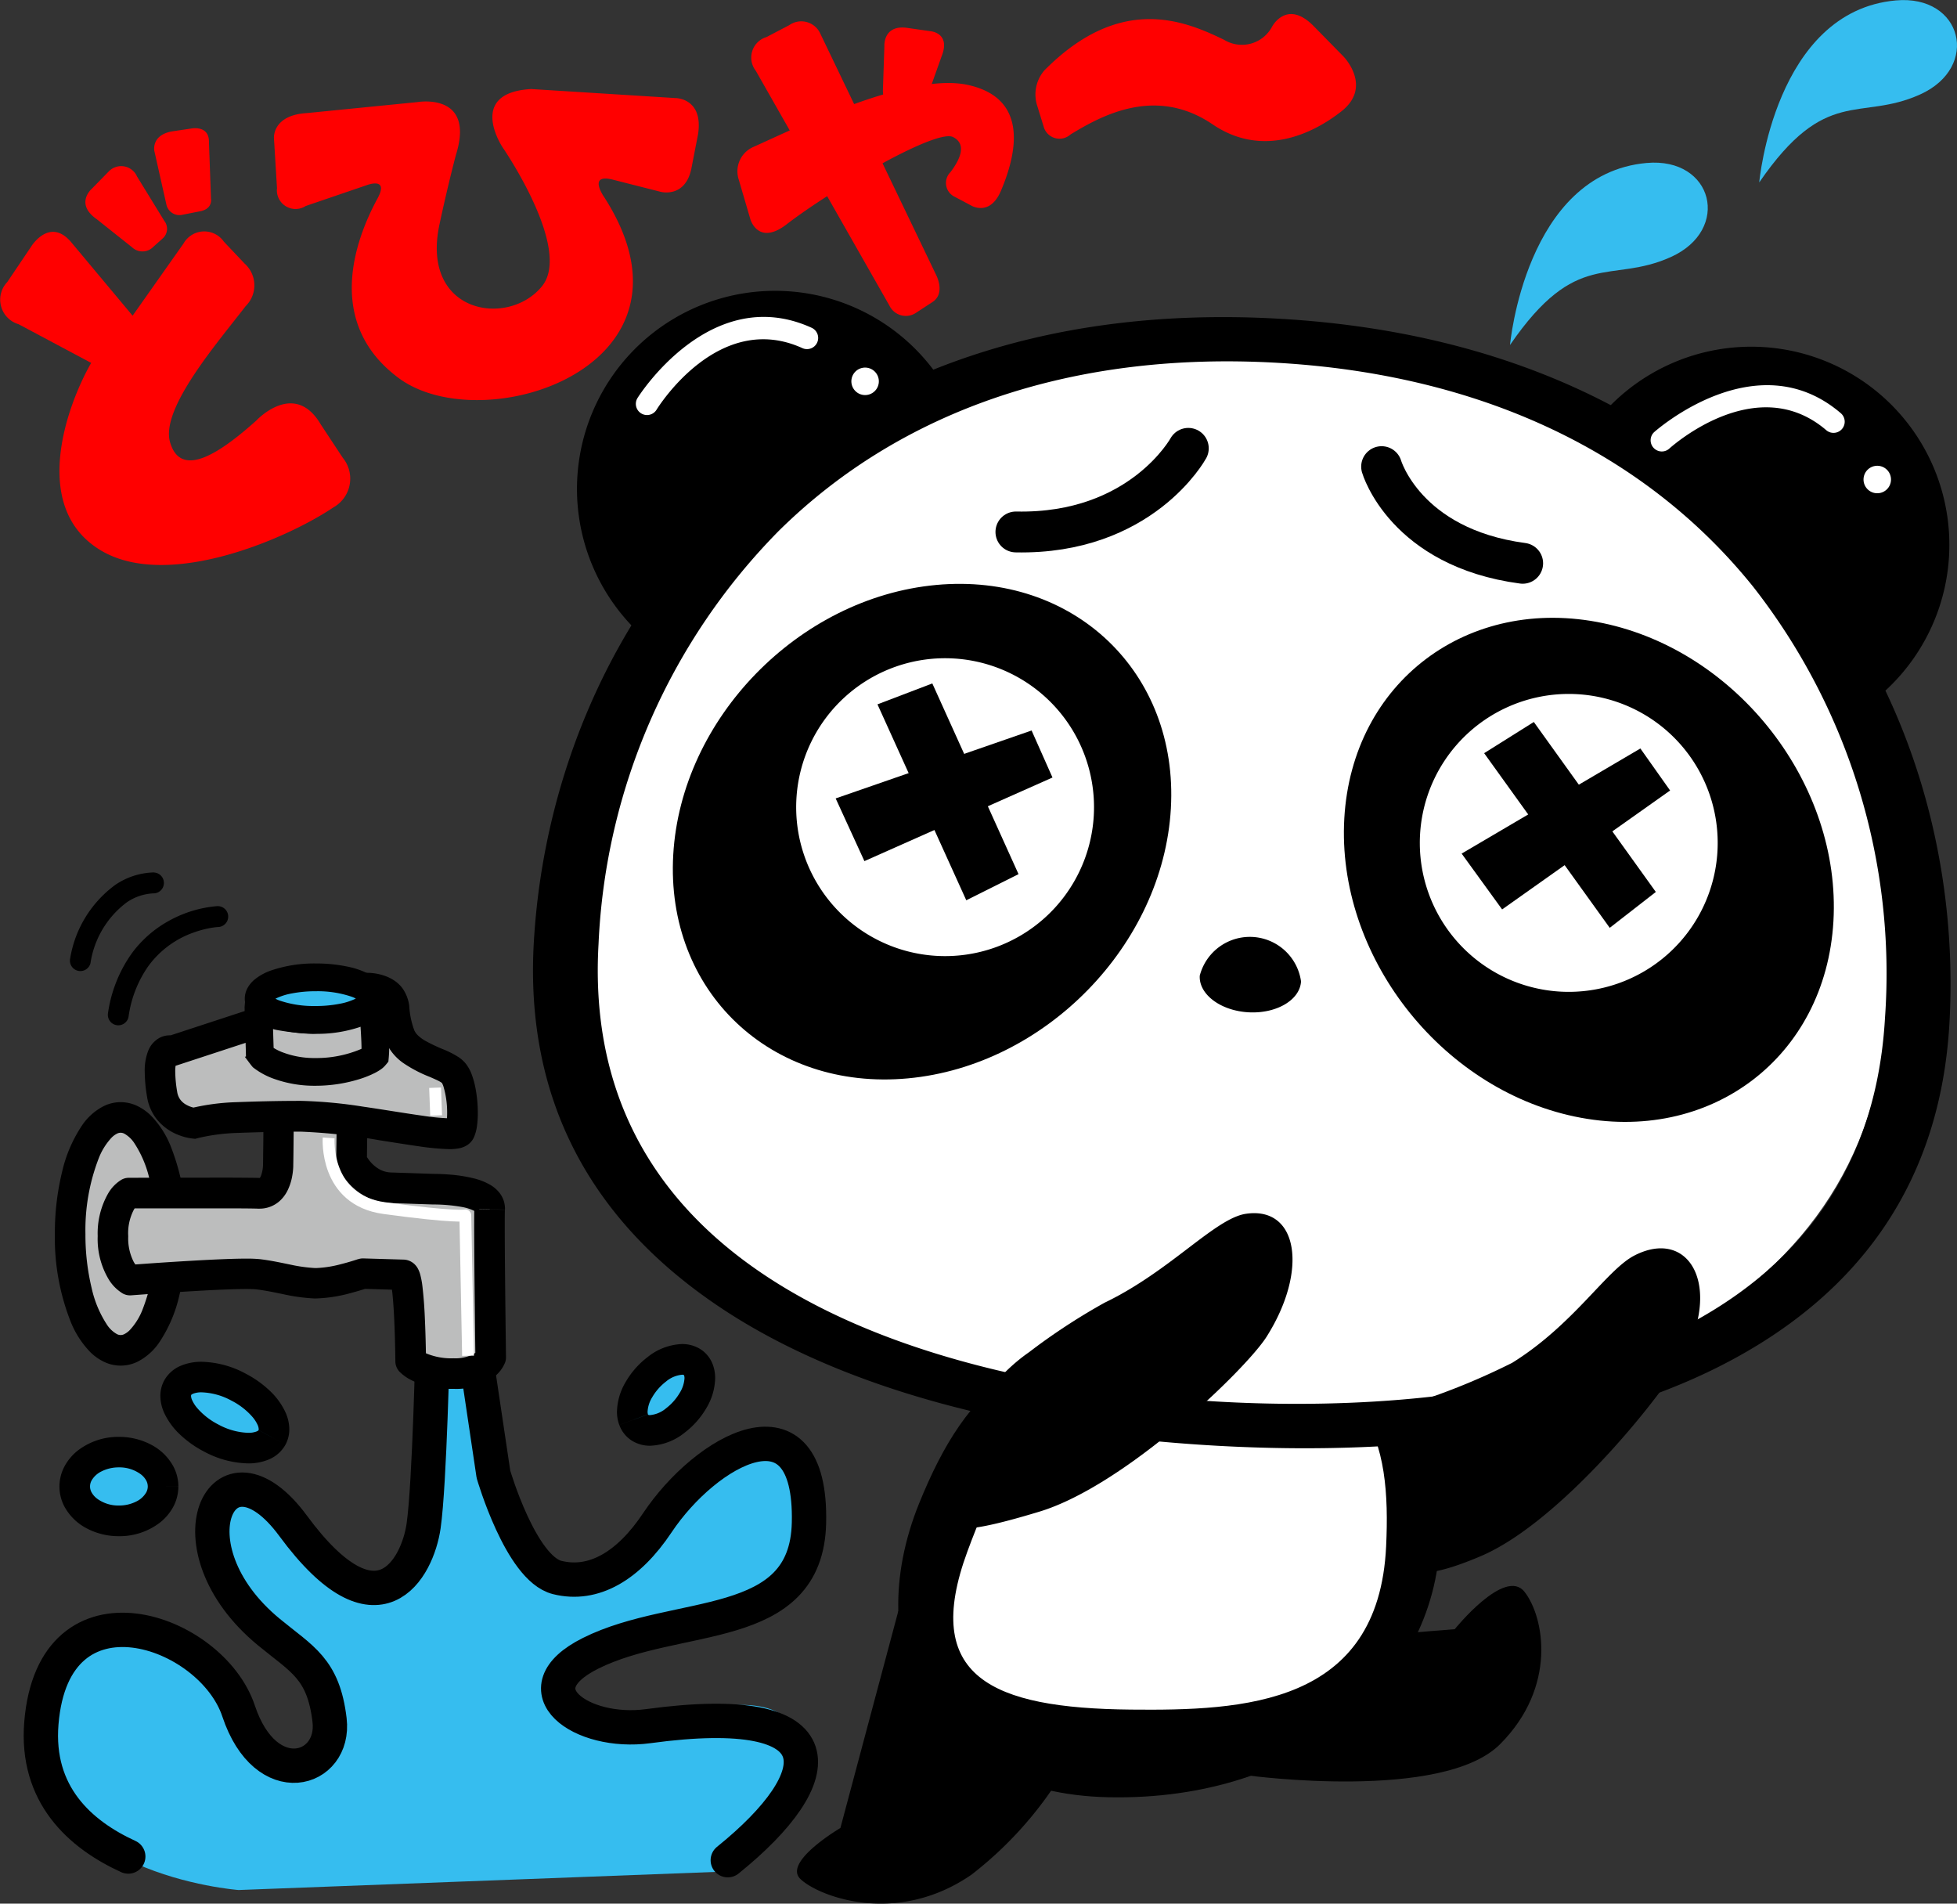 <svg height="110.879" width="114" xmlns="http://www.w3.org/2000/svg"><rect width="100%" height="100%" fill="#333333" stroke="none"/><path d="m25.209 78.095 2.3-.53 1.237 8.307s1.591 5.479 3.712 6.01 4.157-.669 5.832-3.182c2.828-4.242 9.013-7.776 8.837 0-.149 6.537-7.665 5.069-12.726 7.6-4.241 2.121 1.424 4.975 3.358 4.242 11.664-4.419 10.427 4.065 4.065 8.483l-27.926 1.06s-12.207-.911-11.488-9.721c.707-8.66 9.9-5.479 11.488-.707s5.656 3.535 5.3.53-1.605-3.536-3.535-5.126c-6.009-4.948-2.733-11.814 1.414-6.186 4.949 6.716 7.246 2.475 7.6 0s.532-10.78.532-10.78z" fill="#36bdef"/><path d="m7.472 108.134c-2.82-1.29-5.4-3.61-5.062-7.77.707-8.66 9.9-5.479 11.488-.707s5.656 3.535 5.3.53-1.605-3.536-3.535-5.126c-6.009-4.948-2.733-11.814 1.414-6.186 4.948 6.716 7.246 2.475 7.6 0s.53-10.781.53-10.781l2.3-.53 1.237 8.307s1.591 5.479 3.712 6.01 4.157-.669 5.832-3.182c2.828-4.242 9.013-7.776 8.837 0-.149 6.537-7.665 5.069-12.726 7.6-4.241 2.121-.53 4.772 3.358 4.242 11.24-1.533 10.692 2.926 4.638 7.807" fill="none" stroke="#000" stroke-linecap="round" stroke-linejoin="round" stroke-width="2"/><path d="m87.962 20.093s.893-9.962 7.953-10.6c3.889-.353 4.949 3.889 1.414 5.479s-5.479-.534-9.367 5.121z" fill="#36bdef"/><path d="m102.48 10.625s.893-9.963 7.953-10.6c3.888-.354 4.949 3.888 1.414 5.479s-5.479-.534-9.367 5.121z" fill="#36bdef"/><path d="m9.965 71.87c0 3.744-1.317 6.783-2.942 6.783s-2.942-3.039-2.942-6.783 1.316-6.783 2.942-6.783 2.942 3.036 2.942 6.783z" fill="#bcbdbd"/><path d="m9.965 71.87h-.887a11.583 11.583 0 0 1 -.788 4.441 3.714 3.714 0 0 1 -.74 1.17 1.163 1.163 0 0 1 -.31.226.454.454 0 0 1 -.425 0 1.649 1.649 0 0 1 -.588-.556 6.408 6.408 0 0 1 -.887-2.121 13.256 13.256 0 0 1 -.363-3.16 11.581 11.581 0 0 1 .788-4.441 3.728 3.728 0 0 1 .74-1.171 1.187 1.187 0 0 1 .31-.228.457.457 0 0 1 .425 0 1.677 1.677 0 0 1 .587.556 6.434 6.434 0 0 1 .888 2.123 13.237 13.237 0 0 1 .363 3.16h1.783a13.3 13.3 0 0 0 -.935-5.151 5.438 5.438 0 0 0 -1.13-1.736 2.956 2.956 0 0 0 -.794-.563 2.233 2.233 0 0 0 -1.946 0 3.381 3.381 0 0 0 -1.278 1.132 8.107 8.107 0 0 0 -1.166 2.726 14.992 14.992 0 0 0 -.416 3.591 13.3 13.3 0 0 0 .935 5.15 5.444 5.444 0 0 0 1.13 1.737 2.952 2.952 0 0 0 .795.563 2.236 2.236 0 0 0 1.946 0 3.386 3.386 0 0 0 1.278-1.133 8.137 8.137 0 0 0 1.166-2.727 15.01 15.01 0 0 0 .416-3.591z"/><path d="m28.526 70.426c.041-1.2-3.275-1.163-3.275-1.163l-2.5-.084a2.77 2.77 0 0 1 -2.279-1.578l.049-3.849c0-.141.153-1.63-.112-1.745a6.611 6.611 0 0 0 -2.023-.491 3.4 3.4 0 0 0 -1.976.273c-.4.1-.212 2.186-.218 2.362l.047.278s-.026 3.172-.036 3.472-.12 1.628-1.12 1.594-7.584-.013-7.584-.013-.914.5-.914 2.511 1 2.56 1 2.56 6.253-.481 7.448-.341 2.194.485 3.294.522a10.112 10.112 0 0 0 2.819-.562l2.345.069c.4.015.438 5.037.438 5.037a3.432 3.432 0 0 0 2.491.715c1.835 0 2.175-.945 2.175-.945s-.109-7.422-.069-8.622z" fill="#bcbdbd"/><path d="m28.526 70.426.891.03v-.053a1.5 1.5 0 0 0 -.3-.9 1.914 1.914 0 0 0 -.526-.471 3.582 3.582 0 0 0 -1-.4 8.533 8.533 0 0 0 -1.444-.222 11.504 11.504 0 0 0 -.864-.036h-.051l.02.891.031-.89s-.9-.032-2.5-.084a1.5 1.5 0 0 1 -.649-.168 1.994 1.994 0 0 1 -.649-.57 2.241 2.241 0 0 1 -.162-.247l-.034-.064v-.01l-.344.162.347-.154v-.007l-.344.162.347-.154-.814.363.891.011.049-3.849-.891-.012.891.029-.408-.013.408.022v-.008l-.408-.013.408.022.008-.111c.014-.19.038-.533.039-.886a4.168 4.168 0 0 0 -.045-.661 1.616 1.616 0 0 0 -.111-.391 1.113 1.113 0 0 0 -.16-.264 1.014 1.014 0 0 0 -.376-.287 7.883 7.883 0 0 0 -1.013-.343 6.1 6.1 0 0 0 -1.335-.221 14.101 14.101 0 0 0 -.48-.009 4.487 4.487 0 0 0 -1.327.147 2.73 2.73 0 0 0 -.337.131.58.58 0 0 1 -.084.034 1.05 1.05 0 0 0 -.5.3 1.326 1.326 0 0 0 -.292.529 3.061 3.061 0 0 0 -.111.638 7.86 7.86 0 0 0 -.023.631c0 .277.01.543.02.753 0 .1.01.195.013.264v.103h.558l-.557-.017v.017h.557l-.557-.017a.8.8 0 0 0 .013.176l.047.277.879-.149-.891-.008-.014 1.622c0 .415-.008.84-.012 1.178s-.007.6-.009.65a1.98 1.98 0 0 1 -.117.6.438.438 0 0 1 -.083.144l.035.04-.019-.049-.016.009.035.04-.019-.049.014.038-.007-.04h-.007l.014.038-.007-.04h-.022c-.251-.008-.754-.012-1.41-.016s-1.45 0-2.252 0c-1.961 0-3.954.007-3.954.007a.89.89 0 0 0 -.423.108 2.254 2.254 0 0 0 -.793.821 4.692 4.692 0 0 0 -.599 2.467 4.591 4.591 0 0 0 .639 2.517 2.443 2.443 0 0 0 .819.825.883.883 0 0 0 .5.107l.772-.057c.715-.052 1.834-.128 2.959-.194s2.259-.115 2.974-.115c.273 0 .492.01.572.02.543.064 1.063.177 1.611.289a10.6 10.6 0 0 0 1.757.239h.13a8.407 8.407 0 0 0 2-.312c.577-.151 1-.3 1.015-.3l-.294-.84-.026.891 2.345.069h-.012l.03-.828-.536.636a.833.833 0 0 0 .506.193l.03-.828-.536.636.47-.558-.626.377a.768.768 0 0 0 .156.181l.47-.558-.626.377.389-.233-.422.169.033.065.389-.233-.422.169.078-.032-.079.027.078-.032-.079.027a2.169 2.169 0 0 1 .06.3c.09.588.15 1.692.179 2.613.015.463.025.885.03 1.192l.007.493a.891.891 0 0 0 .235.6 2.646 2.646 0 0 0 .846.566 5.521 5.521 0 0 0 2.3.438 3.772 3.772 0 0 0 2.311-.65 2.026 2.026 0 0 0 .7-.883.9.9 0 0 0 .053-.315s-.018-1.3-.036-2.9-.036-3.5-.036-4.691c0-.46 0-.818.009-.989l-.891-.029-.891-.03c-.007.22-.009.578-.009 1.048 0 2.41.072 7.614.072 7.617l.891-.012-.838-.3.48.174-.458-.228-.023.054.48.174-.458-.228h.007-.007.007-.007a.655.655 0 0 1 -.255.2 2.368 2.368 0 0 1 -1.1.209 3.764 3.764 0 0 1 -1.565-.277 1.406 1.406 0 0 1 -.264-.151l-.032-.024-.272.3.3-.273-.025-.026-.272.3.3-.273-.657.6.891-.007c0-.007-.01-1.269-.07-2.549a24.988 24.988 0 0 0 -.138-1.8 4.928 4.928 0 0 0 -.13-.7 1.6 1.6 0 0 0 -.153-.373 1.046 1.046 0 0 0 -.227-.271.959.959 0 0 0 -.579-.224h-.006l-2.344-.069a.911.911 0 0 0 -.32.049h-.013c-.075.026-.473.159-.961.282a6.571 6.571 0 0 1 -1.451.23h-.07a9.067 9.067 0 0 1 -1.464-.205c-.525-.106-1.1-.235-1.756-.313a7.635 7.635 0 0 0 -.78-.031c-1.051 0-2.743.094-4.2.185s-2.643.184-2.646.184l.068.889.429-.782-.194.354.23-.332-.036-.022-.194.354.23-.332a1.028 1.028 0 0 1 -.272-.346 3.016 3.016 0 0 1 -.3-1.454 2.951 2.951 0 0 1 .327-1.548.875.875 0 0 1 .153-.2l.015-.012-.255-.352.207.38.048-.028-.255-.352.207.38-.426-.783v.891h6.192c.649 0 1.159.008 1.358.016h.068a1.751 1.751 0 0 0 1.159-.425 2.045 2.045 0 0 0 .471-.61 3.1 3.1 0 0 0 .281-.853 3.939 3.939 0 0 0 .063-.567c0-.1.006-.347.01-.691.012-1.022.026-2.8.026-2.806a.921.921 0 0 0 -.013-.157l-.038-.293-.878.15.891.027v-.037c0-.072 0-.119-.007-.193-.011-.215-.031-.574-.031-.927a4.626 4.626 0 0 1 .038-.667l.015-.071v-.006l-.373-.123.313.227a.455.455 0 0 0 .06-.1l-.373-.123.313.227-.55-.4.413.539a.69.69 0 0 0 .137-.14l-.55-.4.413.539-.46-.6.191.732a.753.753 0 0 0 .269-.131l-.46-.6.191.732a2.243 2.243 0 0 0 .364-.132.815.815 0 0 1 .215-.075 3.858 3.858 0 0 1 .724-.047c.123 0 .262 0 .421.006a4.438 4.438 0 0 1 .932.162 6.021 6.021 0 0 1 .767.257l.311-.711-.6.492a.779.779 0 0 0 .291.219l.311-.711-.6.492.431-.352-.539.161a.564.564 0 0 0 .108.191l.431-.352-.539.161.137-.042-.138.036v.006l.137-.042-.138.036.005.032a2.641 2.641 0 0 1 .018.353c0 .184-.009.39-.02.556l-.015.217c-.004.059-.007.094-.01.157v.018l-.049 3.85a.888.888 0 0 0 .077.374 3.88 3.88 0 0 0 .709 1.022 3.621 3.621 0 0 0 .942.715 3.254 3.254 0 0 0 1.413.37l2.5.084h.051v-.147.147-.147.147h.013a9.508 9.508 0 0 1 1.581.139 2.708 2.708 0 0 1 .761.238l.064.042.007.006.054-.055-.062.045.008.01.054-.055-.062.045.225-.166h-.277a.3.3 0 0 0 .052.166l.225-.166h-.033l-.244-.008v.008h.244l-.244-.008z"/><path d="m20.049 58.359-9.576 3.139s-1.056-.423-.578 2.524a2.112 2.112 0 0 0 1.854 1.686 12.108 12.108 0 0 1 2.511-.335c1.09-.04 2.417-.076 3.75-.073 3.165.006 8.941 1.488 9.234.859a5 5 0 0 0 -.348-3.369c-.5-.632-2.51-.847-3.11-2.11s.02-2.315-1.236-2.738a3.171 3.171 0 0 0 -2.501.417z" fill="#bcbdbd"/><path d="m19.596 58.076-.278-.847-9.576 3.139.278.847.332-.827a1.2 1.2 0 0 0 -.46-.085 1.288 1.288 0 0 0 -.566.129 1.481 1.481 0 0 0 -.7.791 3.168 3.168 0 0 0 -.195 1.206 9.211 9.211 0 0 0 .135 1.453 2.812 2.812 0 0 0 .581 1.328 3.024 3.024 0 0 0 1.326.925 3.185 3.185 0 0 0 .742.18l.163.016.158-.044-.078-.283.077.283-.078-.283.077.283a11.429 11.429 0 0 1 2.309-.3c1.042-.039 2.3-.073 3.568-.073h.147a33.788 33.788 0 0 1 4.545.5c.81.126 1.595.253 2.289.351a14.381 14.381 0 0 0 1.786.167 2.756 2.756 0 0 0 .626-.062 1.336 1.336 0 0 0 .375-.15 1.05 1.05 0 0 0 .421-.461 2.451 2.451 0 0 0 .189-.7 5.594 5.594 0 0 0 .045-.743 7.784 7.784 0 0 0 -.146-1.49 4.831 4.831 0 0 0 -.193-.7 2.381 2.381 0 0 0 -.351-.658l.013.016-.012-.016a1.947 1.947 0 0 0 -.46-.412 5.376 5.376 0 0 0 -.816-.418 9.631 9.631 0 0 1 -1.129-.535 2.182 2.182 0 0 1 -.387-.289 1.009 1.009 0 0 1 -.213-.287 4.778 4.778 0 0 1 -.3-1.444 2.3 2.3 0 0 0 -.381-1 1.877 1.877 0 0 0 -.469-.456 2.448 2.448 0 0 0 -.609-.3 3.168 3.168 0 0 0 -1.035-.166 4.386 4.386 0 0 0 -2.252.687l.5.74-.278-.847.278.847.5.739-.16-.239.156.241-.16-.239.156.241a2.658 2.658 0 0 1 .416-.208 2.329 2.329 0 0 1 .844-.178 1.442 1.442 0 0 1 .462.072l-.021-.007.022.008a.681.681 0 0 1 .169.077l.047.059a1.117 1.117 0 0 1 .055.232 5.889 5.889 0 0 0 .445 1.907 2.971 2.971 0 0 0 .944 1.108 7.728 7.728 0 0 0 1.575.827c.226.1.42.183.548.253a1.215 1.215 0 0 1 .136.085l.021.017.07-.075-.08.064.01.011.07-.075-.08.064a.972.972 0 0 1 .09.2 5.3 5.3 0 0 1 .218 1.546 3.733 3.733 0 0 1 -.03.5 1.534 1.534 0 0 1 -.028.154l-.011.037.654.3-.371-.623a.725.725 0 0 0 -.283.318l.654.3-.371-.623.249.418-.141-.468a.52.52 0 0 0 -.108.05l.249.418-.141-.468.055.181-.043-.183h-.012l.055.181-.043-.183h-.011a1.538 1.538 0 0 1 -.2.01 12.643 12.643 0 0 1 -1.54-.15c-1-.138-2.251-.352-3.5-.533a27.209 27.209 0 0 0 -3.572-.333h-.149c-1.3 0-2.578.035-3.635.075h-.089.09a12.923 12.923 0 0 0 -2.715.365l.236.86.084-.886-.029.3.038-.3h-.009l-.029.3.038-.3a1.629 1.629 0 0 1 -.559-.2 1.063 1.063 0 0 1 -.318-.275 1.03 1.03 0 0 1 -.192-.472 7.436 7.436 0 0 1 -.112-1.167 2.116 2.116 0 0 1 .039-.453l.019-.067.006-.016-.293-.148.161.272a.379.379 0 0 0 .132-.124l-.293-.148.161.272-.249-.423v.491a.5.5 0 0 0 .249-.068l-.249-.423v-.058l-.2.507a.542.542 0 0 0 .2.042v-.549l-.2.507.3.121 10-3.279.1-.069z"/><path d="m15.14 61.627c0-.421-.09-2.769-.076-2.931.278-.016.783.435 1.181.5a12.778 12.778 0 0 0 1.977.2 8.111 8.111 0 0 0 2.264-.426 9.814 9.814 0 0 1 1.266-.067c.005.2.146 1.9.1 2.425l-.014.192a5.931 5.931 0 0 1 -3.505.913 4.633 4.633 0 0 1 -3.2-1z" fill="#bcbdbd"/><path d="m15.14 61.627h.811v-.014c0-.244-.02-.841-.039-1.454s-.039-1.226-.038-1.4v-.024l-.427-.009.426.037v-.028l-.427-.009.426.037-.807-.071.048.809-.035-.574v.575h.035l-.035-.574v.175l-.113.386a.378.378 0 0 0 .113.014v-.4l-.113.386.028-.094-.031.093.028-.094-.031.093a4.093 4.093 0 0 1 .362.194 2.477 2.477 0 0 0 .8.31l.073.012-.072-.012a13.311 13.311 0 0 0 2.1.216h.012v-.3.3-.3.3a8.888 8.888 0 0 0 2.483-.458 1.267 1.267 0 0 1 .189-.018c.093 0 .205-.006.319-.006h.163a3.851 3.851 0 0 0 .469-.017l-.1-.8-.81.02c0 .086.01.188.021.351.032.472.092 1.339.091 1.8 0 .088 0 .161-.005.194v.074l-.008.112.807.07-.627-.514.292.239-.246-.288-.046.049.292.239-.246-.288a1.74 1.74 0 0 1 -.3.16 6.667 6.667 0 0 1 -2.6.5h-.022a5.192 5.192 0 0 1 -1.917-.344 2.977 2.977 0 0 1 -.515-.259 1.233 1.233 0 0 1 -.126-.091l-.022-.019-.138.14.153-.121-.015-.019-.138.14.153-.121-1.456-1.83v2.521h1.621-.811.811v-.192h-.81l-.879.12c.079.1.4.55.482.622a4.32 4.32 0 0 0 1.324.7 6.92 6.92 0 0 0 2.27.367h.025a8.654 8.654 0 0 0 2.6-.394 5.86 5.86 0 0 0 .875-.352 3.1 3.1 0 0 0 .328-.193 1.4 1.4 0 0 0 .3-.271l.159-.193.022-.249c.009-.1.015-.211.015-.215l-.809-.047.808.066c.008-.1.01-.209.01-.324 0-.381-.028-.883-.056-1.325l-.039-.581a8.535 8.535 0 0 1 -.017-.281l-.022-.9-.89.113s-.125.007-.265.006h-.161c-.14 0-.293 0-.451.01a2.284 2.284 0 0 0 -.512.079l.029-.009-.028.008a7.472 7.472 0 0 1 -2.031.394h-.007v.3-.3.3-.3a11.966 11.966 0 0 1 -1.852-.2l-.061-.01.062.01-.014.093.019-.091h-.005l-.014.093.019-.091-.03-.01a3.871 3.871 0 0 1 -.428-.226 3.487 3.487 0 0 0 -.325-.162 1.331 1.331 0 0 0 -.516-.113h-.063l-.7.042-.061.7c-.005.072 0 .092 0 .137 0 .241.02.837.039 1.45s.039 1.227.038 1.4v.009h1.621z"/><path d="m21.718 58.172c-.019.685-1.522 1.238-3.358 1.235s-3.308-.562-3.293-1.246 1.524-1.239 3.36-1.234 3.309.56 3.291 1.245z" fill="#36bdef"/><path d="m21.718 58.172-.81-.022.278.008-.244-.141a.3.3 0 0 0 -.033.133l.278.008-.244-.141.089.051-.084-.059-.005.008.089.051-.084-.059a.792.792 0 0 1 -.218.152 3.614 3.614 0 0 1 -.951.306 7.222 7.222 0 0 1 -1.4.129h-.032l.018.81v-.811a6.12 6.12 0 0 1 -2.054-.309 1.538 1.538 0 0 1 -.451-.24l-.024-.025-.209.151h.248a.282.282 0 0 0 -.039-.151l-.209.151h-.156l.4.01v-.01h-.4l.4.01-.276-.008.242.14a.3.3 0 0 0 .033-.132l-.276-.008.242.14-.087-.05.083.057v-.007l-.087-.05.083.057a.8.8 0 0 1 .217-.151 3.579 3.579 0 0 1 .947-.306 7.264 7.264 0 0 1 1.4-.129h.023a6.138 6.138 0 0 1 2.047.312 1.5 1.5 0 0 1 .45.239l.025.024.21-.152h-.236a.281.281 0 0 0 .039.152l.21-.152h.033l-.282-.006v.006h.282l-.282-.006.81.022.81.019v-.032a1.329 1.329 0 0 0 -.165-.635 1.912 1.912 0 0 0 -.694-.692 4.591 4.591 0 0 0 -1.43-.533 8.768 8.768 0 0 0 -1.812-.183v.811l.014-.811h-.038a7.8 7.8 0 0 0 -2.626.411 3.15 3.15 0 0 0 -.967.539 1.739 1.739 0 0 0 -.372.441 1.329 1.329 0 0 0 -.182.629v.031a1.327 1.327 0 0 0 .165.635 1.91 1.91 0 0 0 .693.693 4.572 4.572 0 0 0 1.431.535 8.7 8.7 0 0 0 1.813.184h.02l-.011-.48v.48h.01l-.011-.48v.48h.006a7.834 7.834 0 0 0 2.632-.412 3.161 3.161 0 0 0 .968-.539 1.712 1.712 0 0 0 .373-.442 1.334 1.334 0 0 0 .182-.63z"/><path d="m12.663 52.777a6.957 6.957 0 0 0 -2.841.867 6.628 6.628 0 0 0 -2.149 1.89 7.938 7.938 0 0 0 -1.386 3.507.608.608 0 0 0 1.2.19 6.728 6.728 0 0 1 1.168-2.98 5.539 5.539 0 0 1 2.634-1.939 5.969 5.969 0 0 1 1.038-.272c.129-.021.23-.034.3-.04l.073-.006h.015a.608.608 0 0 0 -.048-1.215z"/><path d="m8.989 50.816h-.061a4.165 4.165 0 0 0 -2.2.715 6.638 6.638 0 0 0 -2.642 4.3.608.608 0 0 0 1.184.275 5.429 5.429 0 0 1 2.123-3.554 2.982 2.982 0 0 1 1.531-.517h.009l.007-.271-.013.271h.007l.007-.271-.013.271a.608.608 0 0 0 .06-1.214z"/><path d="m15.852 83.721c-.44.818-2.028.836-3.547.039s-2.393-2.107-1.953-2.926 2.028-.837 3.547-.039 2.392 2.106 1.953 2.926z" fill="#36bdef"/><path d="m15.851 83.721-.786-.423s-.009.028-.108.074a1.32 1.32 0 0 1 -.509.083 3.9 3.9 0 0 1 -1.73-.485 4.078 4.078 0 0 1 -1.232-.959 1.95 1.95 0 0 1 -.288-.445.685.685 0 0 1 -.07-.263l.007-.05s.01-.028.109-.074a1.321 1.321 0 0 1 .51-.082 3.883 3.883 0 0 1 1.728.483 4.08 4.08 0 0 1 1.232.958 1.951 1.951 0 0 1 .287.444.69.69 0 0 1 .07.264l-.009.049.786.423.785.422a1.886 1.886 0 0 0 .22-.893 2.43 2.43 0 0 0 -.224-.987 4.081 4.081 0 0 0 -.911-1.253 6.146 6.146 0 0 0 -1.409-1 5.639 5.639 0 0 0 -2.558-.689 3.067 3.067 0 0 0 -1.22.231 1.964 1.964 0 0 0 -.969.864 1.887 1.887 0 0 0 -.221.894 2.454 2.454 0 0 0 .224.987 4.092 4.092 0 0 0 .912 1.253 6.167 6.167 0 0 0 1.409 1 5.661 5.661 0 0 0 2.558.689 3.072 3.072 0 0 0 1.22-.231 1.971 1.971 0 0 0 .969-.865z"/><path d="m36.914 82.685c.3.82 1.394.836 2.438.041s1.646-2.109 1.344-2.927-1.4-.837-2.439-.04-1.646 2.111-1.343 2.926z" fill="#36bdef"/><path d="m36.914 82.69-.836.309a1.8 1.8 0 0 0 .73.913 1.988 1.988 0 0 0 1.07.295 3.4 3.4 0 0 0 2.015-.769 4.9 4.9 0 0 0 1.267-1.444 3.539 3.539 0 0 0 .5-1.721 2.248 2.248 0 0 0 -.133-.78 1.813 1.813 0 0 0 -.731-.914 2.005 2.005 0 0 0 -1.071-.295 3.406 3.406 0 0 0 -2.014.77 4.885 4.885 0 0 0 -1.266 1.443 3.529 3.529 0 0 0 -.505 1.721 2.234 2.234 0 0 0 .134.78l.836-.309.836-.308a.491.491 0 0 1 -.023-.163 1.794 1.794 0 0 1 .27-.835 3.126 3.126 0 0 1 .8-.911 1.692 1.692 0 0 1 .932-.4.232.232 0 0 1 .118.019l.007-.009-.009.007.006-.009-.009.007.013.027a.5.5 0 0 1 .023.162 1.81 1.81 0 0 1 -.269.836 3.13 3.13 0 0 1 -.8.911 1.689 1.689 0 0 1 -.933.4.236.236 0 0 1 -.118-.019l-.006.012.01-.008-.006.012.01-.008-.013-.028z"/><path d="m9.499 86.575a2.342 2.342 0 0 1 -2.573 2 2.064 2.064 0 1 1 0-4 2.341 2.341 0 0 1 2.573 2z" fill="#36bdef"/><path d="m9.499 86.58h-.891a.729.729 0 0 1 -.094.353 1.336 1.336 0 0 1 -.563.517 2.2 2.2 0 0 1 -1.024.239 2.078 2.078 0 0 1 -1.272-.4 1.172 1.172 0 0 1 -.316-.358.713.713 0 0 1 0-.707 1.336 1.336 0 0 1 .563-.517 2.224 2.224 0 0 1 1.025-.239 2.09 2.09 0 0 1 1.271.4 1.162 1.162 0 0 1 .316.357.732.732 0 0 1 .094.354h1.783a2.512 2.512 0 0 0 -.31-1.2 3.107 3.107 0 0 0 -1.3-1.244 4 4 0 0 0 -1.853-.444 3.872 3.872 0 0 0 -2.367.774 2.963 2.963 0 0 0 -.787.914 2.491 2.491 0 0 0 0 2.41 3.105 3.105 0 0 0 1.3 1.243 3.987 3.987 0 0 0 1.853.444 3.86 3.86 0 0 0 2.366-.774 2.968 2.968 0 0 0 .787-.913 2.515 2.515 0 0 0 .31-1.205z"/><path d="m19.144 66.279s-.265 3.609 3.238 4.087c4.163.568 4.724.425 4.724.425l.159 8.175" fill="none" stroke="#fff" stroke-linejoin="round" stroke-width=".69"/><path d="m25.346 63.355.06 1.616" fill="none" stroke="#fff" stroke-linejoin="round" stroke-width=".69"/><path d="m56.672 29.138a11.54 11.54 0 1 1 -10.86-12.18 11.538 11.538 0 0 1 10.86 12.18z"/><path d="m113.536 32.393a11.54 11.54 0 1 1 -10.861-12.18 11.539 11.539 0 0 1 10.861 12.18z"/><path d="m52.332 93.827-3.377 12.645s-3.339 1.964-2.343 2.956 5.567 2.807 9.979-.236a22.03 22.03 0 0 0 6.087-7.3s-8.885-6.087-10.346-8.065z"/><path d="m75.154 95.664 9.589-.772s2.922-3.63 4.065-2.174 1.916 5.536-1.433 8.881-14.654 1.815-14.654 1.815 5.588-6.111 2.433-7.75z"/><path d="m82.935 90.052c-.162 8.889-8.4 14.326-18.095 14.141-9.332-.178-13.769-5.419-10.458-13.811 2.711-6.869 6.09-11.692 16.065-12.014 10.385-.335 12.619 4.49 12.488 11.684z" fill="#fff"/><path d="m53.548 87.548c-3.43 8.453.384 16.9 11.011 17.133 11.335.245 19.286-6.693 19.334-15.438.032-6.063-1.351-12.713-13.308-12.313-10.651.357-14.236 3.718-17.037 10.618zm2.806 2.817c2.661-7.219 5.7-11.092 13.981-11.348 9.622-.3 10.7 4.956 10.41 11.054-.437 9.261-8.319 9.569-14.865 9.505-8.14-.079-12.214-1.918-9.526-9.211z"/><path d="m110.001 57.263c0 18.387-17.238 26.017-38.506 26.017s-38.506-7.63-38.506-26.017 12.1-37.776 38.506-37.776 38.506 19.386 38.506 37.776z" fill="#fff"/><path d="m31.096 54.892c-.518 9.042 3.212 16.245 11.085 21.41 6.846 4.489 16.737 7.222 28.6 7.9s22.008-.907 29.32-4.586c8.412-4.232 12.94-10.962 13.457-20 1.066-18.633-10.689-39.427-39.019-41.05s-42.377 17.693-43.443 36.326zm3.77.1a36.536 36.536 0 0 1 10.5-24.071c7.171-7.081 17.209-10.466 29.031-9.79s21.409 5.186 27.726 13.039a36.532 36.532 0 0 1 7.683 25.112c-1.266 22.112-27.606 23-38.872 22.353s-37.333-4.533-36.068-26.643z"/><path d="m110.154 27.974a.8.8 0 1 1 -.753-.843.8.8 0 0 1 .753.843z" fill="#fff"/><path d="m96.35 25.177a.652.652 0 0 0 .877.964c.206-.187 5.117-4.546 9.156-1.085a.651.651 0 1 0 .848-.989c-4.915-4.213-10.821 1.057-10.881 1.11z" fill="#fff"/><path d="m51.174 22.031a.8.8 0 1 1 -.958-.6.8.8 0 0 1 .958.6z" fill="#fff"/><path d="m37.136 23.183a.651.651 0 0 0 1.11.681c.146-.236 3.651-5.79 8.493-3.588a.651.651 0 1 0 .54-1.185c-5.893-2.681-10.099 4.024-10.143 4.092z" fill="#fff"/><path d="m82.398 81.704a39.719 39.719 0 0 0 5.692-2.327c3.585-2.226 5.5-5.419 7.12-6.25 3.063-1.574 5.019 1.525 3.012 5.63-.984 2.014-7.132 9.825-11.959 11.88-5.288 2.251-4.869.152-4.519-2.207.16-1.07-1.871-5.102.654-6.726z"/><path d="m59.94 78.763a36.152 36.152 0 0 1 4.413-2.891c3.8-1.825 6.419-4.9 8.217-5.173 3.043-.456 3.656 3.287 1.217 7.152-1.2 1.9-8.217 8.673-13.238 10.195-5.5 1.667-5.185.9-5.782 0s1.294-6.594 5.173-9.283z"/><path d="m68.206 47.092c-.454 7.937-7.311 14.974-15.316 15.718s-14.127-5.085-13.672-13.023 7.311-14.974 15.317-15.716 14.126 5.084 13.671 13.021z"/><path d="m63.715 47.51a8.675 8.675 0 1 1 -8.168-9.157 8.676 8.676 0 0 1 8.168 9.157z" fill="#fff"/><path d="m78.309 47.671c-.454 7.937 5.556 15.71 13.425 17.363s14.614-3.439 15.068-11.378-5.554-15.71-13.423-17.361-14.617 3.439-15.07 11.376z"/><path d="m82.722 48.599a8.676 8.676 0 1 0 9.16-8.166 8.676 8.676 0 0 0 -9.16 8.166z" fill="#fff"/><path d="m75.788 57.162c-.062 1.085-1.434 1.89-3.06 1.8s-2.9-1.048-2.839-2.133a3.012 3.012 0 0 1 5.9.338z"/><path d="m69.222 26.114s-2.739 5.021-10.043 4.87" fill="none" stroke="#000" stroke-linecap="round" stroke-linejoin="round" stroke-width="2.38"/><path d="m80.482 27.179s1.369 4.718 8.217 5.63" fill="none" stroke="#000" stroke-linecap="round" stroke-linejoin="round" stroke-width="2.38"/><path d="m60.093 42.548 1.217 2.739-10.956 4.869-1.674-3.652z"/><path d="m51.115 41.025 5.173 11.412 3.044-1.522-5.022-11.108z"/><path d="m95.556 43.596 1.731 2.446-9.785 6.928-2.358-3.252z"/><path d="m86.455 43.869 7.316 10.173 2.685-2.09-7.107-9.9z"/><g fill="#f00"><path d="m19.417 29.556c-2.642 1.783-9.628 4.849-13.547 2.5-4.089-2.446-2.048-8.31-.559-10.919l-4.231-2.254a1.488 1.488 0 0 1 -.654-2.458l1.393-2.069s1.1-1.788 2.383-.183l3.523 4.215 2.966-4.205a1.39 1.39 0 0 1 2.352-.105l1.2 1.268a1.7 1.7 0 0 1 .068 2.484c-1.629 2.125-4.969 5.959-4.406 7.922.648 2.255 3.082.479 5.016-1.247 0 0 2.22-2.409 3.763.214l1.278 1.937a1.92 1.92 0 0 1 -.545 2.9z"/><path d="m9.479 13.887-.548.489a.878.878 0 0 1 -1.227.037l-2.063-1.642c-1.294-.9-.306-1.764-.306-1.764l.984-1.005a1.007 1.007 0 0 1 1.665.28l1.588 2.584a.749.749 0 0 1 -.093 1.021z"/><path d="m11.65 12.307-1.012.2a.778.778 0 0 1 -.942-.579l-.706-3.14s-.19-.913 1.022-1.134l1.134-.169s1.049-.212 1.026.8l.119 3.279s.125.604-.641.743z"/><path d="m40.664 7.816-.37 1.9c-.326 1.864-1.815 1.455-1.815 1.455l-2.755-.7c-1.53-.4-.527 1.014-.527 1.014 6.345 9.872-7.07 14.191-11.985 10.526-4.359-3.25-2.465-8.161-1.223-10.447.7-1.285-.62-.781-.62-.781l-3.562 1.216a1.088 1.088 0 0 1 -1.671-1.04l-.178-2.918s-.1-1.339 1.923-1.455l6.428-.639s3.4-.6 2.248 3.082c0 0-.447 1.663-.957 4.044-1.117 5.215 4.032 6.025 5.984 3.584 1.751-2.19-2.305-8.073-2.305-8.073s-2.133-3.185 1.667-3.398l8.4.526s1.64-.013 1.318 2.104z"/><path d="m58.311 11.105c.831-1.965 1.743-5.344-1.914-6.155-3.438-.764-10.025 2.5-12.518 3.612a1.547 1.547 0 0 0 -.845 1.9l.683 2.327s.46 1.55 2.113.272c2.53-1.955 8.683-5.578 9.684-5.079.843.421.386 1.342-.144 2.04a.891.891 0 0 0 .247 1.441l.956.508s1.09.669 1.738-.866z"/><path d="m54.284 17.615-.887.58a1.064 1.064 0 0 1 -1.589-.4l-7.784-13.676a1.248 1.248 0 0 1 .626-1.961l1.324-.692a1.217 1.217 0 0 1 1.8.469l6.74 14.042s.617 1.127-.23 1.638z"/><path d="m54.849 3.286-.907 2.546a.845.845 0 0 1 -.988.568l-.853-.146c-.748-.133-.667-1.054-.667-1.054l.083-2.5s-.093-1.278 1.337-1.075l1.333.191s1.218.078.662 1.47z"/><path d="m78.151 6.476c-1.711 1.353-4.638 2.72-7.512.769-3.326-2.259-6.483-.505-8.279.587a.956.956 0 0 1 -1.563-.453l-.364-1.181a2.146 2.146 0 0 1 .406-2.1c4.443-4.484 8.192-2.884 10.476-1.775a1.989 1.989 0 0 0 2.792-.78s.869-1.641 2.459.02l1.7 1.732s1.703 1.744-.115 3.181z"/></g></svg>